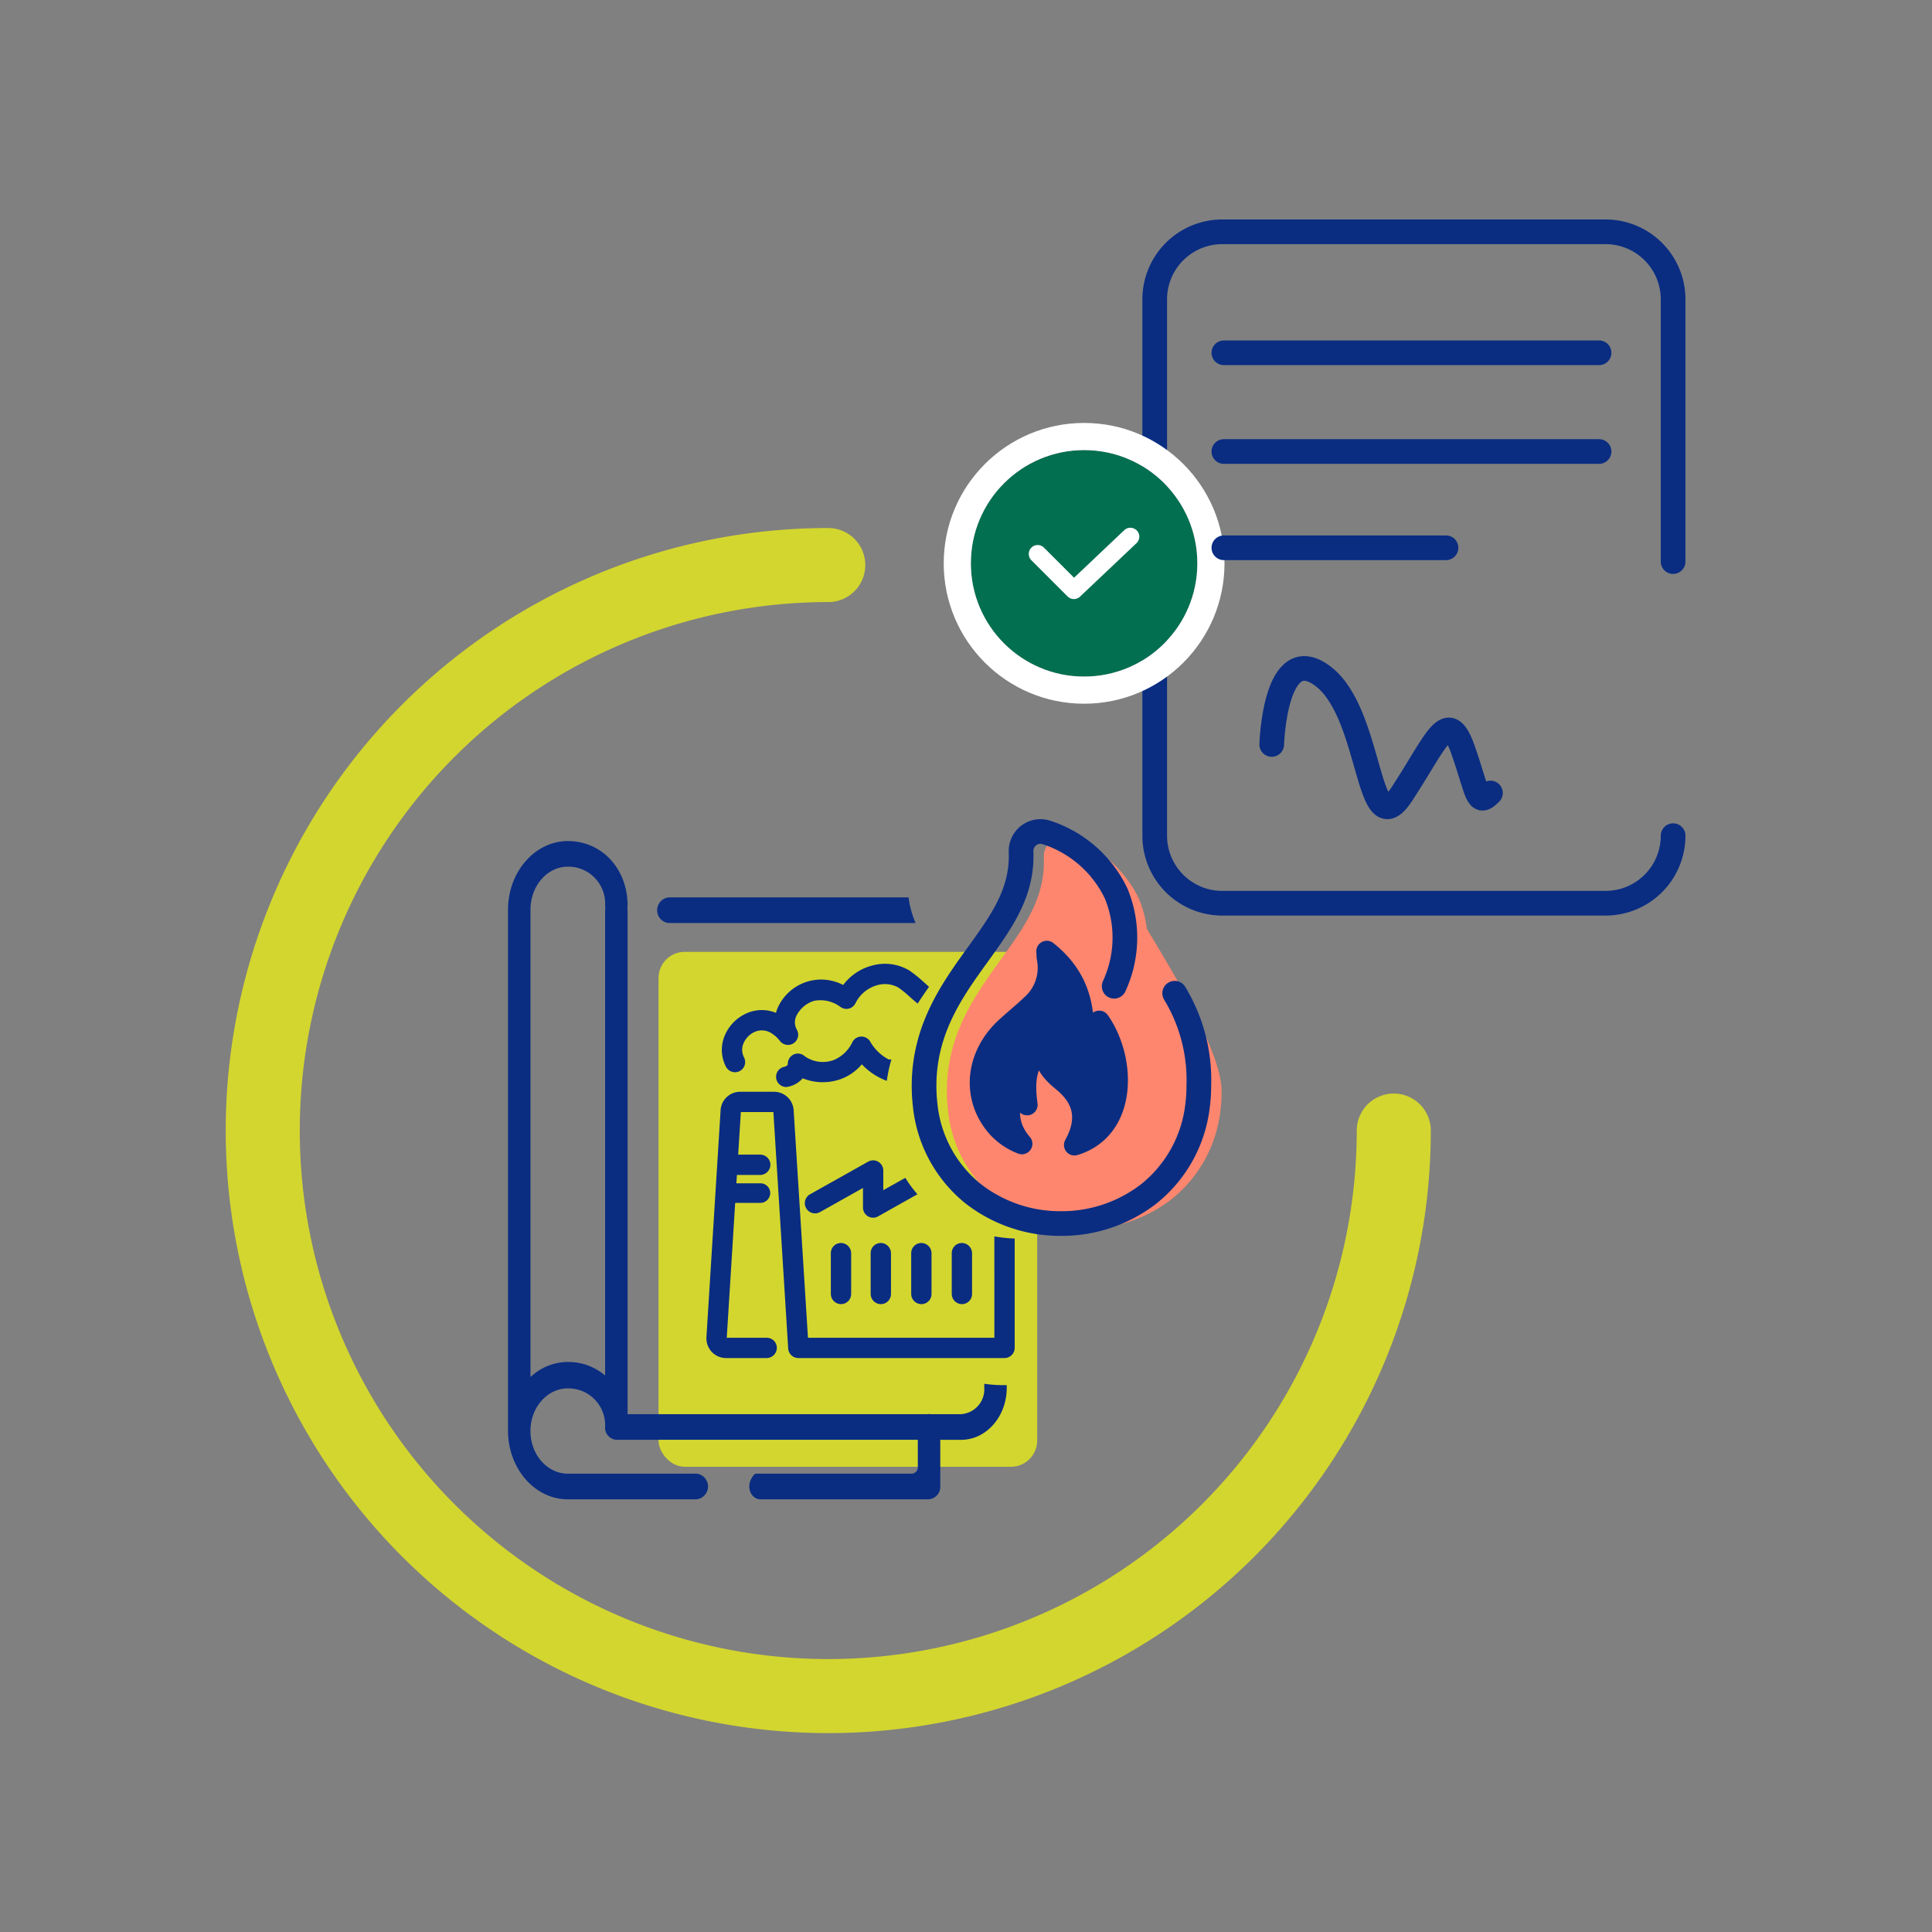 <svg xmlns="http://www.w3.org/2000/svg" width="250" height="250" viewBox="0 0 250 250">
  <rect x="0" y="0" width="250" height="250" fill="#808080" stroke="none"/>
  <g id="Groupe_44611" data-name="Groupe 44611" transform="translate(-230 -3571)" style="mix-blend-mode: normal;isolation: isolate">
    <g id="GARANTIE_CATASTROPHE_TECHNOLOGIQUE" transform="translate(355.25 3695.736)">
      <g id="Groupe_43951" data-name="Groupe 43951" transform="translate(-91.25 -94.737)">
        <rect id="Rectangle_18617" data-name="Rectangle 18617" width="49.001" height="66.632" rx="3.391" transform="translate(51.212 93.169)" fill="#d3d62e"/>
        <path id="Tracé_161726" data-name="Tracé 161726" d="M381.494,514.87" transform="translate(-265.971 -353.42)" fill="none" stroke="#0a2d82" stroke-width="7"/>
        <path id="Tracé_161727" data-name="Tracé 161727" d="M411.257,514.87" transform="translate(-286.228 -353.42)" fill="none" stroke="#0a2d82" stroke-width="7"/>
        <path id="Tracé_161728" data-name="Tracé 161728" d="M398.993,498.506" transform="translate(-277.881 -342.283)" fill="none" stroke="#0a2d82" stroke-width="7"/>
        <g id="Groupe_43948" data-name="Groupe 43948" transform="translate(31.736 78.832)">
          <path id="Tracé_161729" data-name="Tracé 161729" d="M212.131,279.035H181.093a1.672,1.672,0,0,0-.042,3.321h31.994A11.847,11.847,0,0,1,212.131,279.035Z" transform="translate(-160.296 -271.744)" fill="#0a2d82"/>
          <path id="Tracé_161730" data-name="Tracé 161730" d="M180.8,326.436v.522a3.221,3.221,0,0,1-2.989,3.411h-3.971a1.148,1.148,0,0,0-.37,0H134.645V265.1a1.422,1.422,0,0,1,0-.543c0-4.755-3.319-8.347-7.736-8.347-4.271.015-7.736,4-7.736,8.891v67.413c0,4.891,3.465,8.876,7.736,8.876h16.647a1.672,1.672,0,0,0,.042-3.321H126.905c-2.66,0-4.83-2.473-4.83-5.517s2.17-5.517,4.83-5.517a4.755,4.755,0,0,1,4.83,4.992v0a1.568,1.568,0,0,0,1.455,1.66H172.2V337.2a.823.823,0,0,1-.764.872H151.285a.37.37,0,0,0-.279.136c-1.249,1.46-.388,3.184.844,3.184H173.6a1.625,1.625,0,0,0,1.508-1.721V333.69h2.7c3.257,0,5.9-3.014,5.9-6.732v-.348A17.2,17.2,0,0,1,180.8,326.436Zm-49.063-61.342v60.273a7.348,7.348,0,0,0-4.827-1.751,7.08,7.08,0,0,0-4.827,1.947V265.079c0-3.064,2.169-5.555,4.827-5.555a4.771,4.771,0,0,1,4.827,5.026,1.421,1.421,0,0,1,0,.543Z" transform="translate(-119.172 -256.209)" fill="#0a2d82"/>
        </g>
        <g id="Groupe_43949" data-name="Groupe 43949" transform="translate(57.728 95.044)">
          <path id="Tracé_161731" data-name="Tracé 161731" d="M237.812,390.622H213.071L211.2,360.876a2.222,2.222,0,0,0-2.22-2.088H204.6a2.211,2.211,0,0,0-2.214,2.078l-1.834,29.377a2.268,2.268,0,0,0,.6,1.662,2.228,2.228,0,0,0,1.617.7H208a1.013,1.013,0,0,0,1.02-.909.993.993,0,0,0-.991-1.08h-5.264a.2.2,0,0,1-.163-.072.277.277,0,0,1-.064-.172l1.115-17.843h3.533a.972.972,0,0,0,.983-.94.947.947,0,0,0-.95-.959h-3.45l.108-1.718h3.29a1.014,1.014,0,0,0,1.02-.91.993.993,0,0,0-.991-1.08H204l.373-5.941a.228.228,0,0,1,.227-.209h4.384a.235.235,0,0,1,.226.217l1.922,30.685a1,1,0,0,0,1,.931h26.674a1,1,0,0,0,.995-.995V377.766a19.408,19.408,0,0,1-1.99-.209Z" transform="translate(-200.549 -342.236)" fill="#0a2d82" stroke="#0a2d82" stroke-width="0.639"/>
          <path id="Tracé_161732" data-name="Tracé 161732" d="M249.939,390.654v-3.089a1.014,1.014,0,0,0-.491-.863.988.988,0,0,0-.99-.009l-7.522,4.224a1,1,0,1,0,.981,1.744l6.032-3.389v3.079a1.012,1.012,0,0,0,.489.861.986.986,0,0,0,.988.009l4.755-2.675A16.134,16.134,0,0,1,253,388.935Z" transform="translate(-227.689 -361.141)" fill="#0a2d82" stroke="#0a2d82" stroke-width="0.639"/>
          <path id="Tracé_161733" data-name="Tracé 161733" d="M232.327,309.173a16.7,16.7,0,0,0-1.745-1.4,5.849,5.849,0,0,0-4.531-.606,6.509,6.509,0,0,0-3.762,2.632,5.827,5.827,0,0,0-8.329,2.794,4.68,4.68,0,0,0-.244.841,4.536,4.536,0,0,0-3.925-.081,5.142,5.142,0,0,0-2.7,2.876,4.417,4.417,0,0,0,.208,3.563,1.022,1.022,0,0,0,.9.561.97.97,0,0,0,.443-.109,1,1,0,0,0,.443-1.338,2.433,2.433,0,0,1-.127-1.99,3.156,3.156,0,0,1,1.61-1.737,2.61,2.61,0,0,1,2.578.217,4.2,4.2,0,0,1,1.112,1.031,1,1,0,0,0,1.691-1.049,2.292,2.292,0,0,1-.145-2.044,4.1,4.1,0,0,1,2.559-2.216,4.645,4.645,0,0,1,3.672.85,1.018,1.018,0,0,0,.8.163,1,1,0,0,0,.651-.507,4.788,4.788,0,0,1,3.048-2.532,3.932,3.932,0,0,1,2.948.335,12.935,12.935,0,0,1,1.519,1.23c.249.22.5.442.757.656.367-.562.742-1.11,1.119-1.648C232.7,309.506,232.517,309.341,232.327,309.173Z" transform="translate(-204.814 -306.967)" fill="#0a2d82" stroke="#0a2d82" stroke-width="0.639"/>
          <path id="Tracé_161734" data-name="Tracé 161734" d="M240.35,336.953a.992.992,0,0,0-1.782.045,4.984,4.984,0,0,1-2.532,2.423,4.381,4.381,0,0,1-4.124-.542.967.967,0,0,0-1.067-.172,1.018,1.018,0,0,0-.588.931c.009.47-.507.642-.7.687a1,1,0,0,0,.144,1.981c.045,0,.091-.009.136-.009h.009a.217.217,0,0,0,.072-.018,3.07,3.07,0,0,0,1.854-1.167,6.577,6.577,0,0,0,4.857.208,6.151,6.151,0,0,0,2.876-2.125,8.1,8.1,0,0,0,2.991,2.189c.111-.687.255-1.353.426-2A6.282,6.282,0,0,1,240.35,336.953Z" transform="translate(-219.728 -327.012)" fill="#0a2d82" stroke="#0a2d82" stroke-width="0.639"/>
          <path id="Tracé_161735" data-name="Tracé 161735" d="M269.088,426.328v-5.252a1.014,1.014,0,0,0-.91-1.021.992.992,0,0,0-1.08.991V426.3a1.013,1.013,0,0,0,.909,1.02A.993.993,0,0,0,269.088,426.328Z" transform="translate(-245.842 -383.932)" fill="#0a2d82" stroke="#0a2d82" stroke-width="0.639"/>
          <path id="Tracé_161736" data-name="Tracé 161736" d="M252.949,426.328v-5.252a1.014,1.014,0,0,0-.91-1.021.992.992,0,0,0-1.08.991V426.3a1.013,1.013,0,0,0,.909,1.02A.993.993,0,0,0,252.949,426.328Z" transform="translate(-234.858 -383.932)" fill="#0a2d82" stroke="#0a2d82" stroke-width="0.639"/>
          <path id="Tracé_161737" data-name="Tracé 161737" d="M285.51,426.328v-5.252a1.014,1.014,0,0,0-.91-1.021.992.992,0,0,0-1.08.991V426.3a1.013,1.013,0,0,0,.909,1.02A.993.993,0,0,0,285.51,426.328Z" transform="translate(-257.019 -383.932)" fill="#0a2d82" stroke="#0a2d82" stroke-width="0.639"/>
          <path id="Tracé_161738" data-name="Tracé 161738" d="M301.932,426.328v-5.252a1.014,1.014,0,0,0-.91-1.021.993.993,0,0,0-1.08.991V426.3a1.013,1.013,0,0,0,.909,1.02A.993.993,0,0,0,301.932,426.328Z" transform="translate(-268.195 -383.932)" fill="#0a2d82" stroke="#0a2d82" stroke-width="0.639"/>
        </g>
        <g id="Groupe_43950" data-name="Groupe 43950">
          <path id="Tracé_161739" data-name="Tracé 161739" d="M428.577,196.123s.4-13.712,6.729-8.756,5.542,22.138,10.094,15.2,5.937-11.4,7.917-5.782,1.781,7.434,3.562,5.617" transform="translate(-298.016 -129.789)" fill="none" stroke="#0a2d82" stroke-linecap="round" stroke-width="3.194"/>
          <path id="Tracé_161740" data-name="Tracé 161740" d="M448.262,87.539a8.74,8.74,0,0,1-8.74,8.74h-49.6a8.74,8.74,0,0,1-8.74-8.74v-69.4a8.741,8.741,0,0,1,8.74-8.74h49.6a8.74,8.74,0,0,1,8.74,8.74v33.93" transform="translate(-265.762 -9.401)" fill="none" stroke="#0a2d82" stroke-linecap="round" stroke-width="3.194"/>
          <line id="Ligne_25569" data-name="Ligne 25569" x2="48.55" transform="translate(124.368 28.427)" fill="none" stroke="#0a2d82" stroke-linecap="round" stroke-width="3.194"/>
          <path id="Tracé_161741" data-name="Tracé 161741" d="M92.989,144.4a73.177,73.177,0,1,0,73.177,73.177" transform="translate(-19.813 -101.281)" fill="none" stroke="#d3d62e" stroke-linecap="round" stroke-width="9.582"/>
          <g id="Ellipse_20002" data-name="Ellipse 20002" transform="translate(91.629 28.242)" fill="#016f50" stroke="#fff" stroke-width="3.513">
            <circle cx="14.654" cy="14.654" r="14.654" stroke="none"/>
            <circle cx="14.654" cy="14.654" r="16.41" fill="none"/>
          </g>
          <path id="Tracé_161742" data-name="Tracé 161742" d="M343.873,130.909,337.02,137.4l-4.223-4.223a.673.673,0,0,0-.952.952l4.686,4.686a.68.68,0,0,0,.476.2.687.687,0,0,0,.464-.183l7.328-6.938a.676.676,0,0,0-.928-.982Z" transform="translate(-232.047 -91.973)" fill="#fff" stroke="#fff" stroke-width="0.958"/>
          <line id="Ligne_25570" data-name="Ligne 25570" x2="28.746" transform="translate(124.368 40.884)" fill="none" stroke="#0a2d82" stroke-linecap="round" stroke-width="3.194"/>
          <line id="Ligne_25571" data-name="Ligne 25571" x2="48.55" transform="translate(124.368 15.651)" fill="none" stroke="#0a2d82" stroke-linecap="round" stroke-width="3.194"/>
        </g>
        <path id="Tracé_161743" data-name="Tracé 161743" d="M321.562,274.523a14.975,14.975,0,0,0,.274-11.958,15.158,15.158,0,0,0-8.968-7.918,2.5,2.5,0,0,0-2.328.342,2.534,2.534,0,0,0-1.027,2.122c.205,5.271-2.487,8.991-5.591,13.3-3.263,4.519-6.96,9.63-6.96,17a21.641,21.641,0,0,0,.137,2.442,16.9,16.9,0,0,0,6.162,11.478h0a18.29,18.29,0,0,0,11.273,3.9h.137a18.414,18.414,0,0,0,11.273-3.765,17.086,17.086,0,0,0,6.412-11.524,18.993,18.993,0,0,0,.16-2.556c0-5.454-7.81-17.792-9.682-21.01" transform="translate(-208.439 -176.215)" fill="#ff866e"/>
        <path id="Tracé_161744" data-name="Tracé 161744" d="M312.327,272.369a14.975,14.975,0,0,0,.274-11.958,15.157,15.157,0,0,0-8.968-7.918,2.5,2.5,0,0,0-2.327.342,2.533,2.533,0,0,0-1.027,2.122c.205,5.271-2.488,8.991-5.591,13.3-3.263,4.518-6.96,9.63-6.96,17a21.562,21.562,0,0,0,.137,2.442,16.9,16.9,0,0,0,6.161,11.478h0a18.29,18.29,0,0,0,11.273,3.9h.137a18.414,18.414,0,0,0,11.273-3.765,17.085,17.085,0,0,0,6.412-11.524,18.993,18.993,0,0,0,.16-2.556,21.659,21.659,0,0,0-3.126-11.958" transform="translate(-202.154 -174.75)" fill="none" stroke="#0a2d82" stroke-linecap="round" stroke-linejoin="round" stroke-width="3.194"/>
        <path id="Tracé_161745" data-name="Tracé 161745" d="M315.881,325.772a8.135,8.135,0,0,1-3.949-3.169c-2.468-3.715-1.715-8.521,1.845-11.821,1.092-1.013,2.26-1.948,3.352-2.988a6.419,6.419,0,0,0,2.026-6.079c-.026-.182-.026-.39-.052-.857,4.91,3.9,5.247,8.885,4.338,14.314,1.61-.806,2.026-1.715,2.442-5.273,3.507,5.014,3.611,13.95-3.2,16.029,1.715-3.117,1.378-5.792-1.351-8.105-1.481-1.221-2.832-2.468-2.442-4.728-2.648,1.974-2.726,4.7-2.337,7.637a3.088,3.088,0,0,1-1.429-2.572c-1.065,2.546-1.428,5.065.753,7.612Z" transform="translate(-217.646 -207.765)" fill="#0a2d82" stroke="#0a2d82" stroke-linecap="round" stroke-linejoin="round" stroke-width="2.716"/>
      </g>
    </g>
    <rect id="Rectangle_18916" data-name="Rectangle 18916" width="250" height="250" transform="translate(230 3571)" fill="none"/>
  </g>
</svg>
